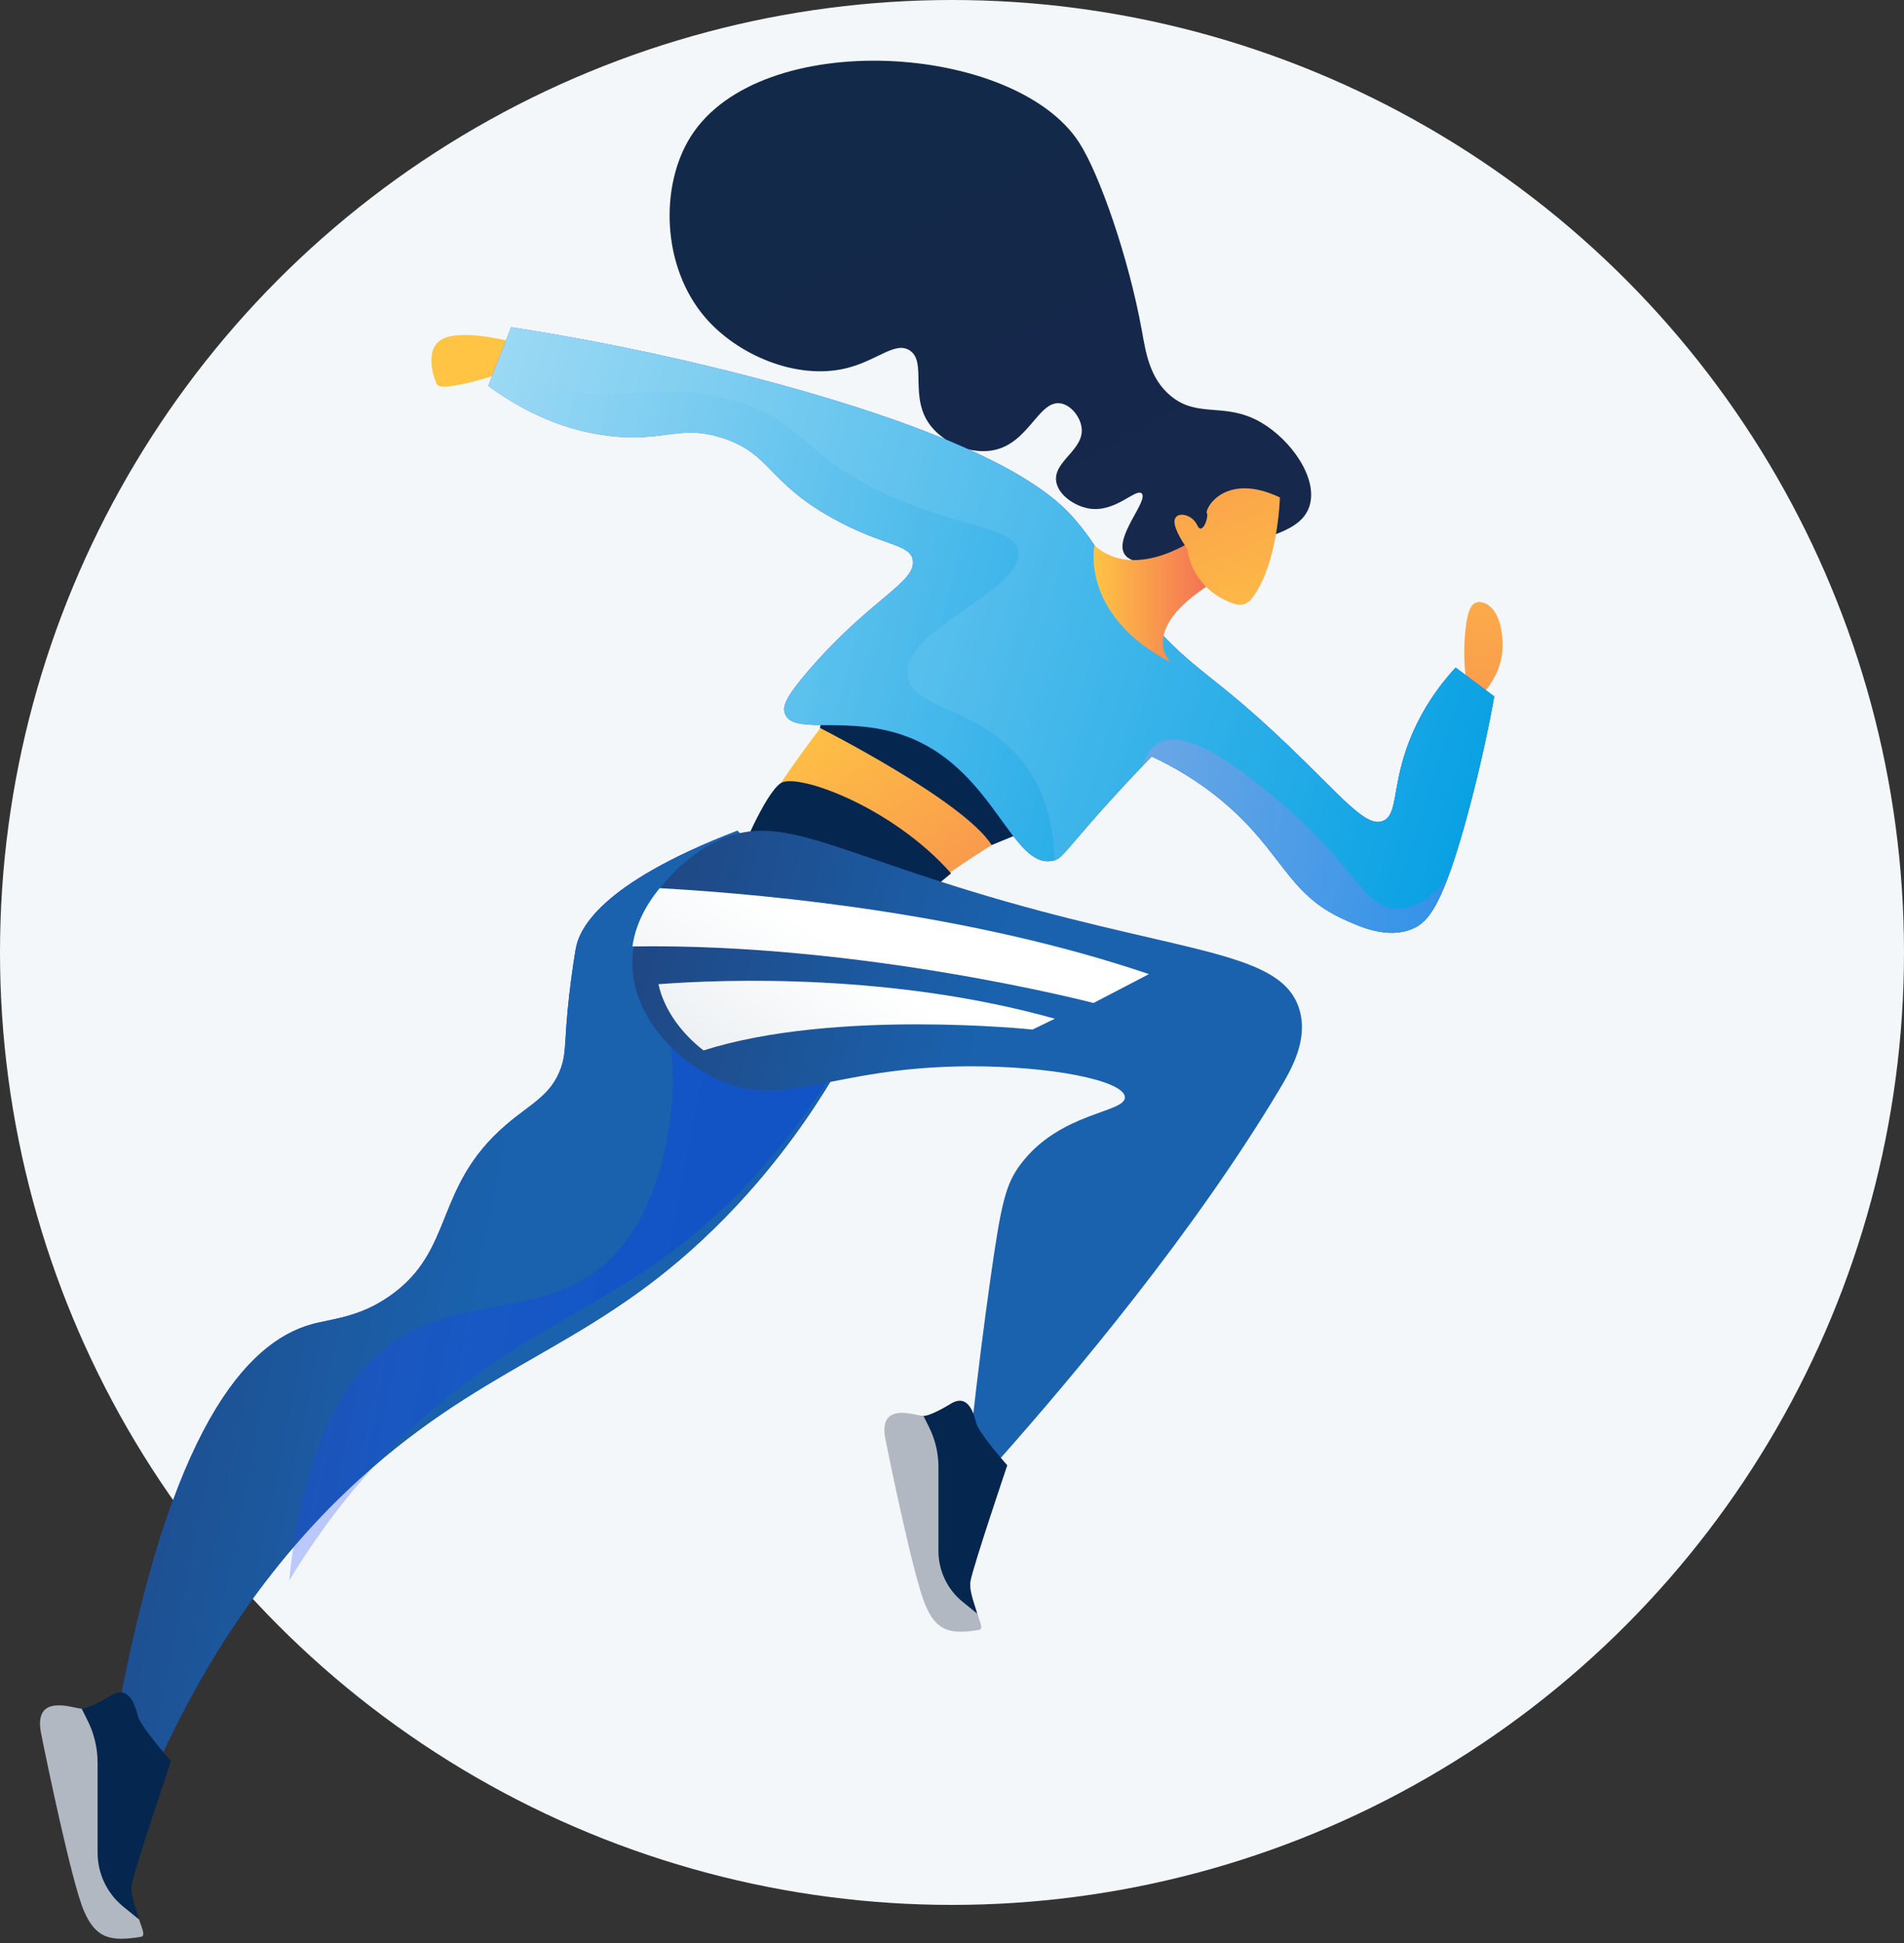 <svg width="300" height="306" viewBox="0 0 300 306" fill="none" xmlns="http://www.w3.org/2000/svg">
<rect x="0" y="0" width="300" height="306" fill="#333333" stroke="none"/>
<circle cx="150" cy="150" r="150" fill="#F4F7FA"/>
<path d="M190.945 86.882C185.804 88.099 178.695 89.793 177.159 87.234C175.544 84.55 181.061 78.76 179.878 77.703C178.945 76.861 175.749 80.762 171.62 80.091C169.379 79.727 166.775 78.01 166.422 75.86C165.899 72.618 170.915 70.856 170.415 67.307C170.187 65.669 168.811 63.849 167.173 63.542C163.692 62.894 162.18 69.741 156.595 70.89C153.08 71.618 148.929 69.889 146.734 67.182C143.094 62.678 146.165 56.979 143.31 55.171C141.001 53.703 138.135 56.877 133.164 58.037C125.441 59.834 116.206 55.921 111.122 50.007C104.24 42.022 103.933 29.261 108.835 21.503C119.8 4.147 159.928 6.785 170.039 22.459C173.247 27.441 177.83 40.555 179.923 52.111C180.515 55.375 181.106 59.595 184.484 62.37C188.829 65.942 193.038 63.224 198.736 66.556C203.422 69.297 207.687 75.291 206.334 79.67C205.151 83.504 200.067 84.709 190.945 86.882Z" fill="url(#paint0_linear_245_8287)"/>
<path d="M135.105 106.628C135.264 107.606 120.955 123.882 118.612 131.707L146.001 140.01C146.001 140.01 162.948 127.556 168.351 127.556L135.105 106.628Z" fill="url(#paint1_linear_245_8287)"/>
<path d="M135.243 104.284C134.765 104.295 129.567 112.541 129.181 114.634C129.181 114.634 151.781 126.065 156.251 133.083L172.425 126.475C172.436 126.475 145.48 104.011 135.243 104.284Z" fill="#05264E"/>
<path d="M116.415 135.063C116.415 135.063 120.498 124.974 123.035 123.325C125.571 121.676 140.517 126.987 149.855 137.543L145.385 141.251L116.415 135.063Z" fill="#05264E"/>
<path d="M81.329 54.01C81.329 54.01 74.629 52.054 70.649 53.032C66.668 54.01 68.112 58.981 68.817 60.493C69.523 61.995 79.259 58.696 79.259 58.696L81.329 54.01Z" fill="url(#paint2_linear_245_8287)"/>
<path d="M230.9 106.286C230.581 103.181 230.729 100.678 230.934 98.927C231.241 96.345 231.696 95.242 232.538 94.912C233.186 94.661 233.857 94.957 234.062 95.048C236.325 96.049 236.928 99.984 236.723 102.487C236.473 105.467 234.983 107.639 234.062 108.754C233.004 107.924 231.946 107.105 230.9 106.286Z" fill="url(#paint3_linear_245_8287)"/>
<path d="M80.534 51.53C79.339 54.613 78.134 57.684 76.939 60.766C81.193 63.894 87.631 67.636 95.934 68.637C104.658 69.695 107.206 66.726 114.042 69.035C121.48 71.549 120.957 75.894 131.091 81.558C139.099 86.039 143.455 85.573 143.842 88.246C144.354 91.738 137.199 94.251 127.474 105.512C123.812 109.754 123.266 111.199 123.676 112.359C124.949 116.021 134.185 112.256 143.819 116.351C156.729 121.833 159.572 136.836 165.862 135.551C167.147 135.289 167.454 134.584 171.754 129.659C175.712 125.132 179.113 121.549 181.456 119.138C184.743 120.662 188.849 122.959 192.989 126.497C201.997 134.197 202.896 140.714 211.483 144.673C214.247 145.946 218.604 147.96 222.573 146.265C224.996 145.23 227.362 142.784 231.456 127.452C233.378 120.23 234.641 114.11 235.437 109.686C233.413 108.173 231.377 106.66 229.352 105.136C226.895 107.809 223.597 112.097 221.561 118.057C219.388 124.427 220.15 128.317 217.955 129.272C215.225 130.455 211.529 125.564 202.771 117.216C190.817 105.807 188.53 106.16 180.887 97.527C173.835 89.565 174.085 87.347 169.479 81.945C166.795 78.794 158.526 69.922 119.467 59.64C109.913 57.126 96.674 54.033 80.534 51.53Z" fill="url(#paint4_linear_245_8287)"/>
<path d="M80.534 51.53C79.339 54.613 78.134 57.684 76.939 60.766C81.193 63.894 87.631 67.636 95.934 68.637C104.658 69.695 107.206 66.726 114.042 69.035C121.48 71.549 120.957 75.894 131.091 81.558C139.099 86.039 143.455 85.573 143.842 88.246C144.354 91.738 137.199 94.251 127.474 105.512C123.812 109.754 123.266 111.199 123.676 112.359C124.949 116.021 134.185 112.256 143.819 116.351C156.729 121.833 159.572 136.836 165.862 135.551C167.147 135.289 167.454 134.584 171.754 129.659C175.712 125.132 179.113 121.549 181.456 119.138C184.743 120.662 188.849 122.959 192.989 126.497C201.997 134.197 202.896 140.714 211.483 144.673C214.247 145.946 218.604 147.96 222.573 146.265C224.996 145.23 227.362 142.784 231.456 127.452C233.378 120.23 234.641 114.11 235.437 109.686C233.413 108.173 231.377 106.66 229.352 105.136C226.895 107.809 223.597 112.097 221.561 118.057C219.388 124.427 220.15 128.317 217.955 129.272C215.225 130.455 211.529 125.564 202.771 117.216C190.817 105.807 188.53 106.16 180.887 97.527C173.835 89.565 174.085 87.347 169.479 81.945C166.795 78.794 158.526 69.922 119.467 59.64C109.913 57.126 96.674 54.033 80.534 51.53Z" fill="url(#paint5_linear_245_8287)"/>
<g opacity="0.3">
<path d="M142.99 106.468C141.921 99.029 161.655 93.001 160.358 86.7C159.676 83.367 153.784 83.322 144.014 79.671C126.168 72.994 127.908 66.431 114.93 62.951C100.918 59.186 94.116 65.567 83.948 59.345C82.025 58.174 80.41 56.797 79.045 55.364C78.34 57.173 77.635 58.981 76.93 60.79C81.184 63.918 87.621 67.66 95.924 68.661C104.648 69.719 107.196 66.75 114.032 69.059C121.471 71.572 120.947 75.917 131.082 81.582C139.089 86.063 143.445 85.597 143.832 88.27C144.344 91.761 137.189 94.275 127.465 105.535C123.802 109.778 123.256 111.222 123.666 112.383C124.94 116.045 134.175 112.28 143.809 116.375C156.719 121.857 159.562 136.86 165.852 135.574C165.966 135.552 166.08 135.517 166.182 135.483C166.034 130.433 164.885 124.849 161.291 120.174C154.524 111.302 143.764 111.859 142.99 106.468Z" fill="url(#paint6_linear_245_8287)"/>
<path d="M142.99 106.468C141.921 99.029 161.655 93.001 160.358 86.7C159.676 83.367 153.784 83.322 144.014 79.671C126.168 72.994 127.908 66.431 114.93 62.951C100.918 59.186 94.116 65.567 83.948 59.345C82.025 58.174 80.41 56.797 79.045 55.364C78.34 57.173 77.635 58.981 76.93 60.79C81.184 63.918 87.621 67.66 95.924 68.661C104.648 69.719 107.196 66.75 114.032 69.059C121.471 71.572 120.947 75.917 131.082 81.582C139.089 86.063 143.445 85.597 143.832 88.27C144.344 91.761 137.189 94.275 127.465 105.535C123.802 109.778 123.256 111.222 123.666 112.383C124.94 116.045 134.175 112.28 143.809 116.375C156.719 121.857 159.562 136.86 165.852 135.574C165.966 135.552 166.08 135.517 166.182 135.483C166.034 130.433 164.885 124.849 161.291 120.174C154.524 111.302 143.764 111.859 142.99 106.468Z" fill="url(#paint7_linear_245_8287)"/>
</g>
<path opacity="0.3" d="M220.036 143.138C214.838 142.933 213.405 136.166 201.792 126.418C197.162 122.528 187.21 114.1 182.376 117.114C181.933 117.387 180.75 118.24 179.999 120.652C180.522 120.106 181.011 119.594 181.466 119.127C184.753 120.652 188.859 122.949 193 126.486C202.008 134.187 202.906 140.704 211.494 144.662C214.258 145.936 218.614 147.949 222.584 146.255C224.256 145.538 225.905 144.15 228.111 138.304C224.801 142.262 222.106 143.218 220.036 143.138Z" fill="url(#paint8_linear_245_8287)"/>
<path d="M189.029 84.39C189.029 84.39 179.134 91.874 172.446 85.892C172.446 85.892 170.125 96.879 184.445 104.295C184.445 104.295 179.088 99.336 190.826 91.909L189.029 84.39Z" fill="url(#paint9_linear_245_8287)"/>
<path d="M201.666 78.34C201.666 78.34 201.393 89.088 197.15 94.377C196.547 95.116 195.558 95.435 194.648 95.15C192.35 94.434 188.028 92.307 187.039 86.392C187.039 86.392 184.753 83.242 185.082 81.854C185.412 80.478 187.858 80.978 188.642 82.719C189.427 84.459 190.496 81.376 190.155 80.796C189.803 80.205 192.953 74.222 201.666 78.34Z" fill="url(#paint10_linear_245_8287)"/>
<path d="M116.184 130.831C94.074 139.323 91.247 146.59 90.731 149.347C90.641 149.863 90.137 152.826 89.698 156.666C88.847 164.075 89.285 165.57 88.408 168.121C86.885 172.528 83.606 173.804 79.657 177.218C68.234 187.076 71.732 196.946 61.367 204.136C56.488 207.525 52.358 207.654 49.105 208.556C38.935 211.378 26.699 224.675 18.27 271.424C20.361 273.794 22.439 276.165 24.53 278.523C35.347 254.299 48.667 239.829 58.618 231.17C78.844 213.568 94.784 211.635 114.248 191.753C127.374 178.339 134.757 164.282 138.836 154.94C131.285 146.899 123.734 138.859 116.184 130.831Z" fill="url(#paint11_linear_245_8287)"/>
<path d="M116.184 130.831C94.074 139.323 91.247 146.59 90.731 149.347C90.641 149.863 90.137 152.826 89.698 156.666C88.847 164.075 89.285 165.57 88.408 168.121C86.885 172.528 83.606 173.804 79.657 177.218C68.234 187.076 71.732 196.946 61.367 204.136C56.488 207.525 52.358 207.654 49.105 208.556C38.935 211.378 26.699 224.675 18.27 271.424C20.361 273.794 22.439 276.165 24.53 278.523C35.347 254.299 48.667 239.829 58.618 231.17C78.844 213.568 94.784 211.635 114.248 191.753C127.374 178.339 134.757 164.282 138.836 154.94C131.285 146.899 123.734 138.859 116.184 130.831Z" fill="url(#paint12_linear_245_8287)"/>
<path opacity="0.3" d="M125.587 141.545C111.96 143.49 107.217 148.017 105.432 151.884C102.668 157.867 106.967 162.235 105.807 174.314C105.58 176.691 104.499 187.985 98.209 195.981C88.882 207.833 74.983 203.704 63.621 210.233C55.977 214.624 48.084 224.644 45.559 248.928C53.145 236.405 61.187 228.022 67.636 222.415C85.459 206.878 99.506 205.172 116.658 187.621C128.225 175.781 134.731 163.372 138.326 155.126C134.072 150.587 129.829 146.072 125.587 141.545Z" fill="url(#paint13_linear_245_8287)"/>
<path d="M112.461 132.731C105.665 136.226 99.102 144.172 99.684 152.726C100.228 160.594 106.662 166.975 112.811 169.886C123.568 174.972 130.494 168.049 152.578 167.932C165.406 167.868 177.044 170.132 177.238 172.772C177.419 175.27 167.011 175.076 160.798 183.372C158.442 186.516 157.743 189.48 156.034 201.541C155.115 208.025 154.053 216.217 153.005 225.755C154.364 227.269 155.71 228.783 157.07 230.297C169.484 216.321 188.073 194.113 201.523 171.685C203.516 168.359 206.118 163.817 204.772 159.106C202.17 149.957 187.529 150.254 158.312 141.92C130.118 133.844 122.61 127.516 112.461 132.731Z" fill="url(#paint14_linear_245_8287)"/>
<path d="M172.298 157.959L181.03 153.411C153.546 144.086 122.658 140.933 103.944 139.875C101.726 142.558 100.107 145.71 99.648 149.055C135.928 148.478 172.298 157.959 172.298 157.959Z" fill="url(#paint15_linear_245_8287)"/>
<path d="M162.685 162.143L166.199 160.437C140.801 153.317 114.459 154.182 103.744 155C104.7 159.243 107.543 162.871 110.853 165.43C131.542 158.856 162.685 162.143 162.685 162.143Z" fill="url(#paint16_linear_245_8287)"/>
<path d="M17.293 267.134C17.293 267.134 14.042 269.142 12.773 269.09C11.504 269.038 6.958 268.209 7.528 272.548C8.098 276.887 11.698 295.252 13.589 299.694C15.48 304.15 16.801 305.432 21.528 304.668C23.51 304.344 20.259 299.461 20.764 296.78C21.269 294.099 26.942 277.353 26.942 277.353C26.942 277.353 22.137 271.939 21.71 270.217C21.269 268.507 20.298 265.178 17.293 267.134Z" fill="#05264E"/>
<path d="M15.379 291.767V277.637C15.379 275.332 14.848 273.065 13.825 271.006L12.867 269.089C12.841 269.089 12.802 269.089 12.776 269.089C11.507 269.037 5.173 266.538 6.482 273.026C7.336 277.313 11.3 296.417 13.191 300.872C15.082 305.328 17.452 305.807 22.192 305.03C23.034 304.9 22.283 303.579 21.933 302.31L19.459 300.302C16.869 298.217 15.379 295.083 15.379 291.767Z" fill="#B2B8C1"/>
<path d="M149.668 221.157C149.668 221.157 146.612 223.048 145.42 222.996C144.229 222.944 139.968 222.167 140.499 226.247C141.03 230.314 144.41 247.526 146.184 251.71C147.959 255.88 149.189 257.085 153.632 256.372C155.484 256.074 152.44 251.502 152.919 248.977C153.399 246.464 158.709 230.767 158.709 230.767C158.709 230.767 154.202 225.69 153.8 224.071C153.399 222.452 152.479 219.331 149.668 221.157Z" fill="#05264E"/>
<path d="M147.865 244.262V231.013C147.865 228.85 147.36 226.726 146.402 224.796L145.508 222.996C145.482 222.996 145.443 222.996 145.417 222.996C144.226 222.944 138.294 220.6 139.511 226.687C140.314 230.715 144.019 248.627 145.806 252.797C147.58 256.968 149.808 257.421 154.237 256.696C155.027 256.566 154.328 255.336 153.991 254.144L151.673 252.266C149.264 250.31 147.865 247.371 147.865 244.262Z" fill="#B2B8C1"/>
<defs>
<linearGradient id="paint0_linear_245_8287" x1="106.342" y1="-33.612" x2="203.28" y2="145.439" gradientUnits="userSpaceOnUse">
<stop stop-color="#102947"/>
<stop offset="0.996" stop-color="#19284E"/>
</linearGradient>
<linearGradient id="paint1_linear_245_8287" x1="129.974" y1="109.64" x2="169.506" y2="168.178" gradientUnits="userSpaceOnUse">
<stop stop-color="#FFC444"/>
<stop offset="0.996" stop-color="#F36F56"/>
</linearGradient>
<linearGradient id="paint2_linear_245_8287" x1="74.424" y1="64.034" x2="72.143" y2="153.741" gradientUnits="userSpaceOnUse">
<stop stop-color="#FFC444"/>
<stop offset="0.996" stop-color="#F36F56"/>
</linearGradient>
<linearGradient id="paint3_linear_245_8287" x1="234.595" y1="68.044" x2="232.311" y2="157.889" gradientUnits="userSpaceOnUse">
<stop stop-color="#FFC444"/>
<stop offset="0.996" stop-color="#F36F56"/>
</linearGradient>
<linearGradient id="paint4_linear_245_8287" x1="235.437" y1="156.813" x2="48.763" y2="88.134" gradientUnits="userSpaceOnUse">
<stop offset="0.345" stop-color="#0033FF"/>
<stop offset="1" stop-color="#2A55FE" stop-opacity="0.83"/>
</linearGradient>
<linearGradient id="paint5_linear_245_8287" x1="235.437" y1="146.914" x2="-42.535" y2="57.496" gradientUnits="userSpaceOnUse">
<stop stop-color="#019EE3"/>
<stop offset="1" stop-color="white"/>
</linearGradient>
<linearGradient id="paint6_linear_245_8287" x1="76.939" y1="95.484" x2="166.201" y2="95.484" gradientUnits="userSpaceOnUse">
<stop offset="0.004" stop-color="#E38DDD"/>
<stop offset="1" stop-color="#9571F6"/>
</linearGradient>
<linearGradient id="paint7_linear_245_8287" x1="166.182" y1="135.652" x2="1.1" y2="100.126" gradientUnits="userSpaceOnUse">
<stop stop-color="#019EE3"/>
<stop offset="1" stop-color="white"/>
</linearGradient>
<linearGradient id="paint8_linear_245_8287" x1="179.992" y1="131.687" x2="228.102" y2="131.687" gradientUnits="userSpaceOnUse">
<stop offset="0.004" stop-color="#E38DDD"/>
<stop offset="1" stop-color="#9571F6"/>
</linearGradient>
<linearGradient id="paint9_linear_245_8287" x1="172.3" y1="94.337" x2="190.822" y2="94.337" gradientUnits="userSpaceOnUse">
<stop stop-color="#FFC444"/>
<stop offset="0.996" stop-color="#F36F56"/>
</linearGradient>
<linearGradient id="paint10_linear_245_8287" x1="202.964" y1="104.211" x2="172.935" y2="30.089" gradientUnits="userSpaceOnUse">
<stop stop-color="#FFC444"/>
<stop offset="0.996" stop-color="#F36F56"/>
</linearGradient>
<linearGradient id="paint11_linear_245_8287" x1="138.836" y1="293.85" x2="-17.283" y2="265.633" gradientUnits="userSpaceOnUse">
<stop offset="0.345" stop-color="#0033FF"/>
<stop offset="1" stop-color="#2A55FE" stop-opacity="0.83"/>
</linearGradient>
<linearGradient id="paint12_linear_245_8287" x1="119.353" y1="212.599" x2="-69.06" y2="173.868" gradientUnits="userSpaceOnUse">
<stop offset="0.231" stop-color="#1A62AE"/>
<stop offset="0.996" stop-color="#26264F"/>
</linearGradient>
<linearGradient id="paint13_linear_245_8287" x1="138.326" y1="260.071" x2="18.657" y2="237.182" gradientUnits="userSpaceOnUse">
<stop offset="0.345" stop-color="#0033FF"/>
<stop offset="1" stop-color="#2A55FE" stop-opacity="0.83"/>
</linearGradient>
<linearGradient id="paint14_linear_245_8287" x1="188.096" y1="185.899" x2="27.708" y2="143.064" gradientUnits="userSpaceOnUse">
<stop offset="0.231" stop-color="#1A62AE"/>
<stop offset="0.996" stop-color="#26264F"/>
</linearGradient>
<linearGradient id="paint15_linear_245_8287" x1="104.503" y1="200.806" x2="135.648" y2="150.896" gradientUnits="userSpaceOnUse">
<stop offset="0.494" stop-color="#EBEFF2"/>
<stop offset="1" stop-color="white"/>
</linearGradient>
<linearGradient id="paint16_linear_245_8287" x1="107.709" y1="198.948" x2="137.865" y2="153.334" gradientUnits="userSpaceOnUse">
<stop offset="0.494" stop-color="#EBEFF2"/>
<stop offset="1" stop-color="white"/>
</linearGradient>
</defs>
</svg>
